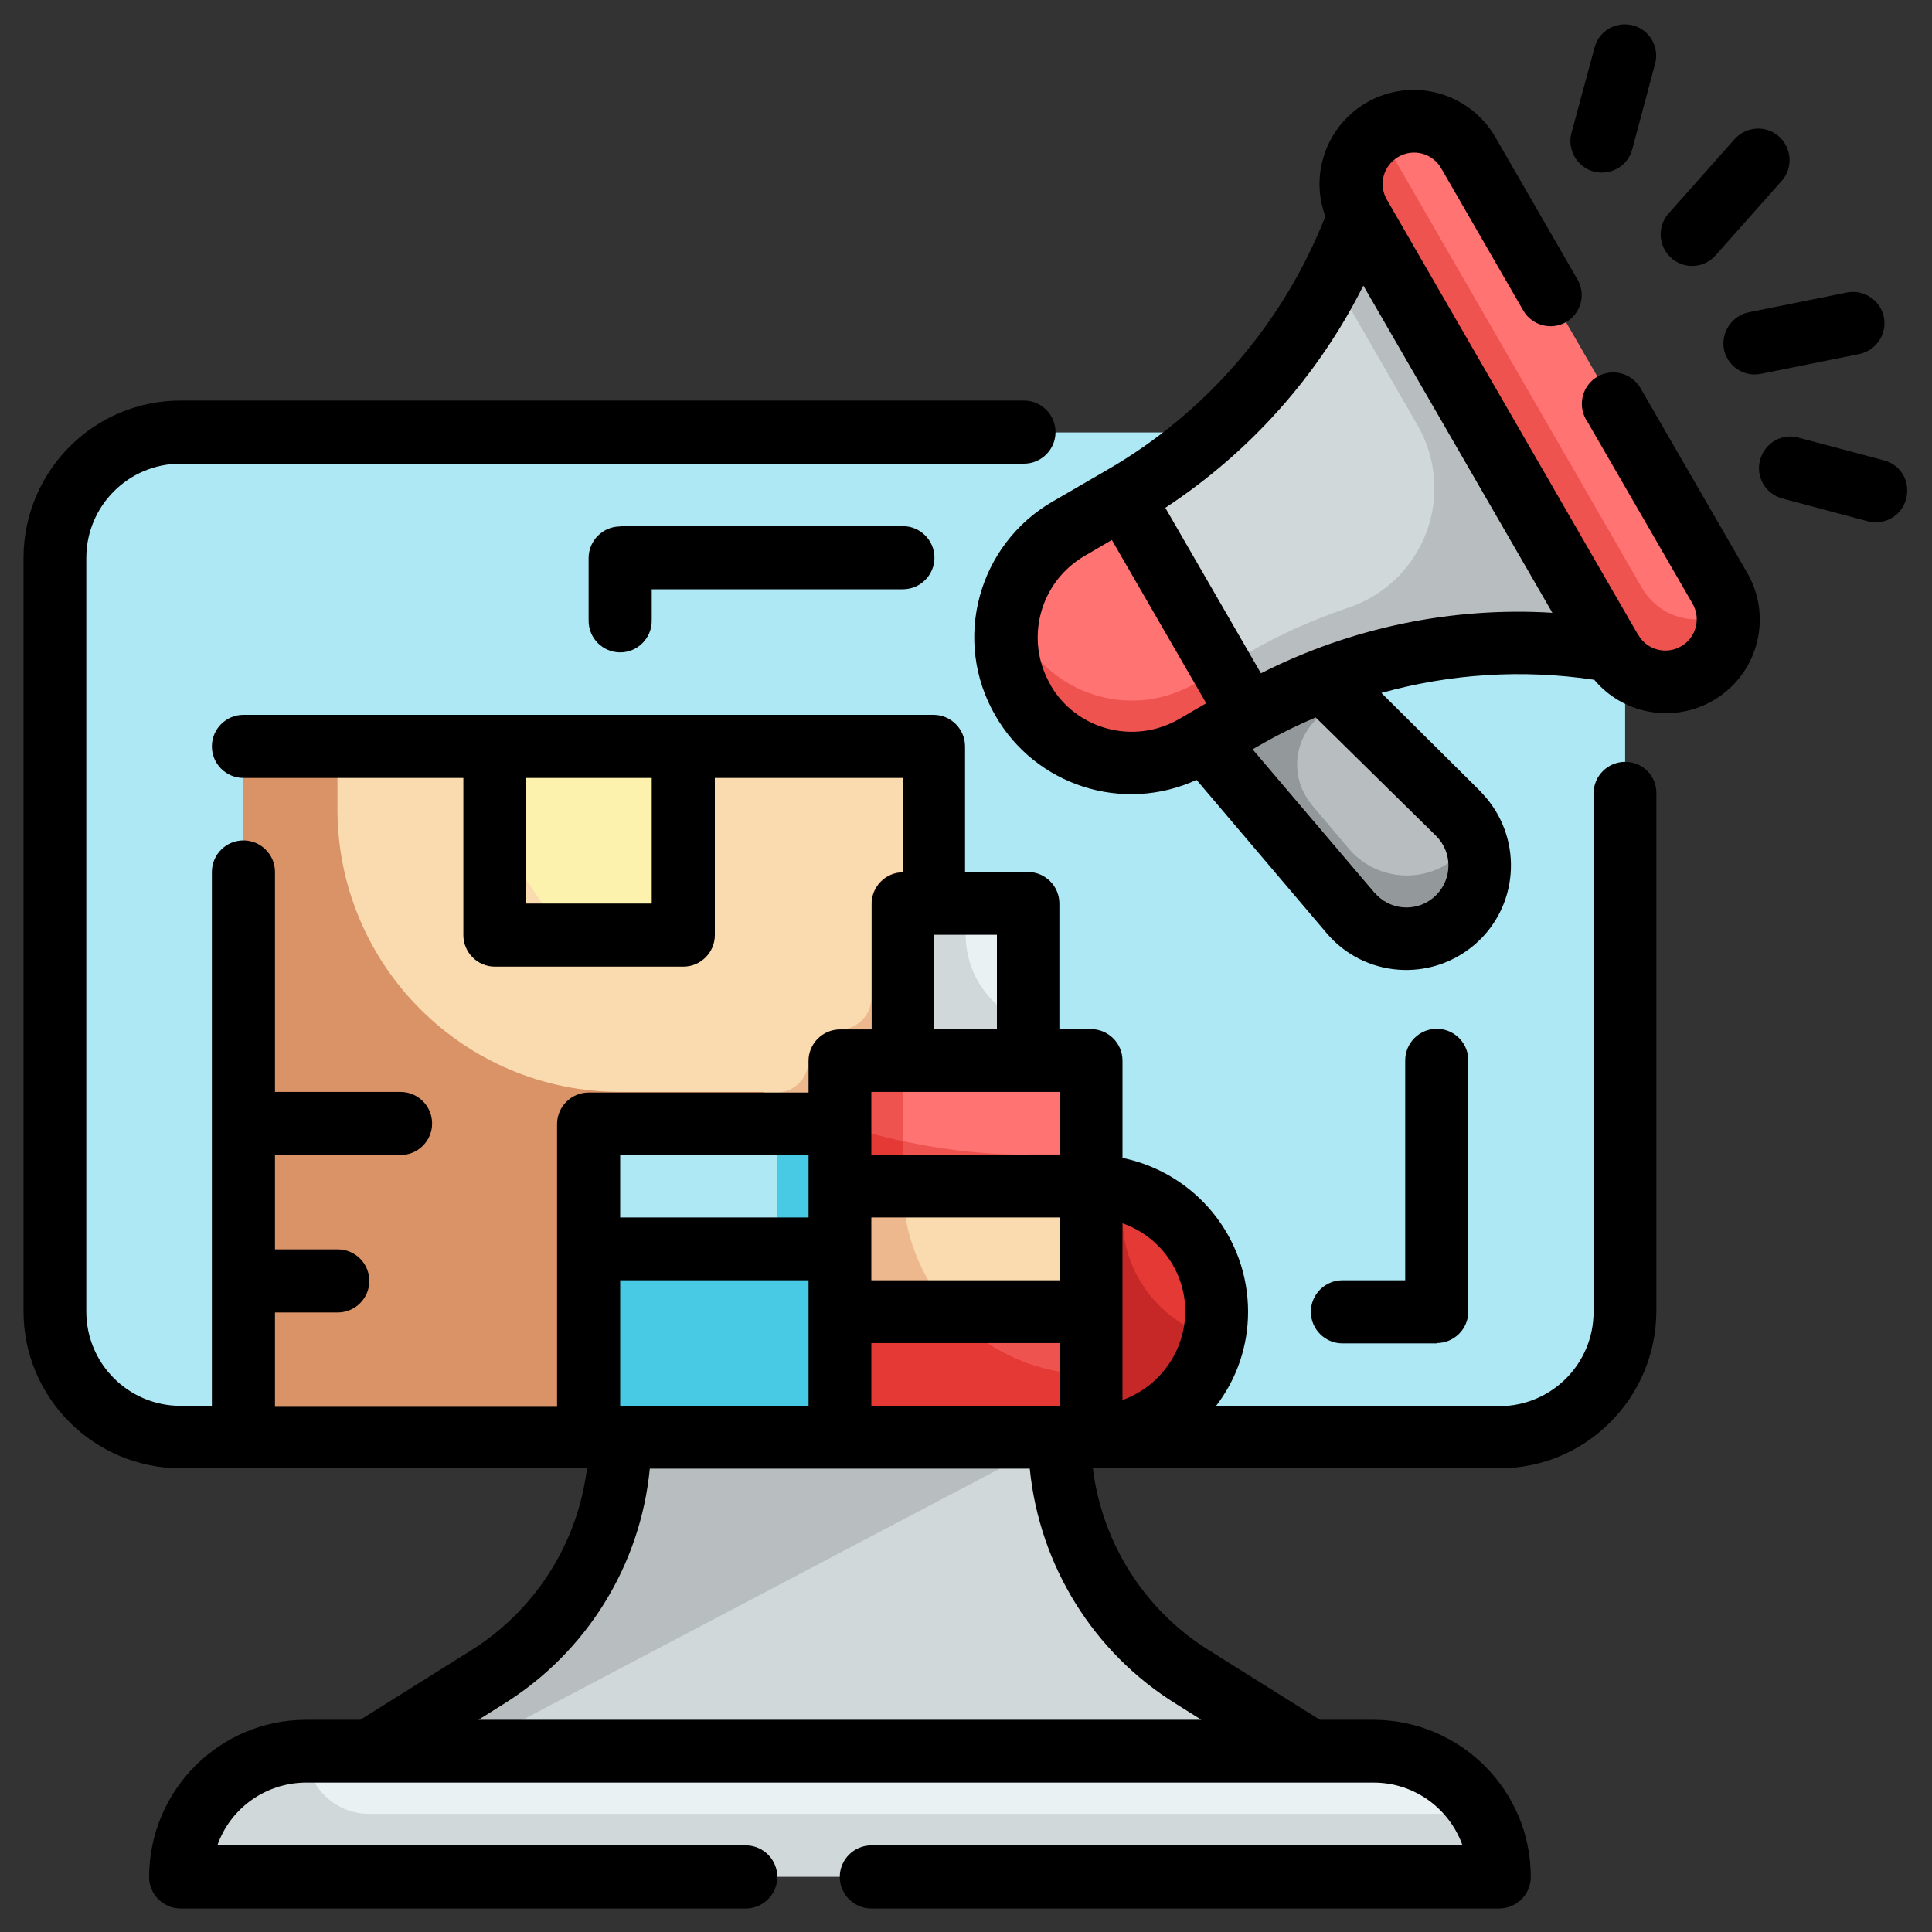 <?xml version="1.0" encoding="utf-8"?>
<!-- Generator: Adobe Illustrator 25.4.1, SVG Export Plug-In . SVG Version: 6.00 Build 0)  -->
<svg version="1.1" id="Fill_Outline" xmlns="http://www.w3.org/2000/svg" xmlns:xlink="http://www.w3.org/1999/xlink" x="0px"
	 y="0px" width="60px" height="60px" viewBox="0 0 60 60" style="enable-background:new 0 0 60 60;" xml:space="preserve">
<rect x="0" y="0" width="60" height="60" fill="#333333" stroke="none"/>
<path style="fill:#ADE8F4;" d="M5.61,13.43h40.96c2.15,0,3.9,1.75,3.9,3.9v23.4c0,2.15-1.75,3.9-3.9,3.9H5.61
	c-2.15,0-3.9-1.75-3.9-3.9v-23.4C1.71,15.17,3.46,13.43,5.61,13.43z"/>
<path style="fill:#E9F1F2;" d="M9.51,54.38h33.15c2.15,0,3.9,1.75,3.9,3.9l0,0H5.61l0,0C5.61,56.13,7.36,54.38,9.51,54.38z"/>
<path style="fill:#D0D8DA;" d="M32.91,44.63H19.26c0,3.03-1.56,5.85-4.13,7.46l-3.67,2.29h29.25l-3.67-2.29
	C34.48,50.49,32.91,47.67,32.91,44.63z"/>
<path style="fill:#B8BEBF;" d="M32.91,44.63H19.26c0,3.03-1.56,5.85-4.13,7.46l-3.67,2.29h2.93L32.91,44.63z"/>
<path style="fill:#D0D8DA;" d="M11.46,56.33c-1.08,0-1.95-0.87-1.95-1.95c-2.15,0-3.9,1.75-3.9,3.9h40.96
	c0-0.69-0.19-1.36-0.54-1.95H11.46z"/>
<path style="fill:#B8BEBF;" d="M44.82,28.85c-0.95,0.55-2.16,0.34-2.87-0.5l-5.82-6.87l3.38-1.95l5.78,5.73
	c0.89,0.88,0.9,2.33,0.01,3.22C45.16,28.63,44.99,28.75,44.82,28.85z"/>
<path style="fill:#93999A;" d="M44.82,28.86c-0.95,0.55-2.16,0.34-2.88-0.5l-5.82-6.87l3.38-1.95l2.31,2.29l-0.26,0.09
	c-1.01,0.38-1.52,1.5-1.14,2.51c0.08,0.21,0.2,0.41,0.34,0.58l1.1,1.3c0.71,0.88,1.94,1.13,2.94,0.61c0.41-0.23,0.74-0.59,0.94-1.01
	C46.25,26.97,45.85,28.26,44.82,28.86L44.82,28.86z"/>
<path style="fill:#FF7373;" d="M33.2,16.42l1.69-0.98l0,0l3.9,6.76l0,0l-1.69,0.98c-1.87,1.08-4.25,0.44-5.33-1.43
	C30.69,19.88,31.33,17.5,33.2,16.42z"/>
<path style="fill:#D0D8DA;" d="M34.89,15.45l3.9,6.76c3.28-1.9,7.11-2.62,10.85-2.05l0.39,0.06L42.23,6.7l-0.14,0.37
	C40.71,10.6,38.17,13.55,34.89,15.45z"/>
<path style="fill:#FF7373;" d="M42.94,4.04L42.94,4.04c0.93-0.54,2.13-0.22,2.66,0.71l7.8,13.51c0.54,0.93,0.22,2.13-0.71,2.66l0,0
	c-0.93,0.54-2.13,0.22-2.66-0.71l-7.8-13.51C41.69,5.77,42.01,4.58,42.94,4.04z"/>
<path style="fill:#EF5350;" d="M51,18.27L43.2,4.75c-0.13-0.22-0.21-0.47-0.24-0.72l-0.02,0.01c-0.93,0.54-1.25,1.73-0.71,2.66
	l7.8,13.51c0.54,0.93,1.73,1.25,2.67,0.71c0.68-0.39,1.06-1.16,0.96-1.94C52.72,19.51,51.54,19.19,51,18.27z"/>
<path style="fill:#EF5350;" d="M38.78,22.2l-1.69,0.98c-1.87,1.07-4.25,0.43-5.32-1.43c-0.35-0.59-0.53-1.26-0.53-1.95
	c0-0.34,0.05-0.67,0.13-0.99c0.05,0.23,0.13,0.44,0.22,0.65c0.89,1.96,3.2,2.84,5.16,1.95c0.12-0.05,0.23-0.11,0.34-0.17l0.84-0.49
	L38.78,22.2z"/>
<path style="fill:#B8BEBF;" d="M50.03,20.22l-0.39-0.06c-3.75-0.56-7.57,0.16-10.85,2.05l-0.85-1.46l0.85-0.49
	c0.96-0.56,1.98-1.01,3.03-1.37c2.06-0.66,3.2-2.86,2.54-4.92c-0.08-0.26-0.19-0.51-0.33-0.75l-2.64-4.59
	c0.25-0.5,0.49-1.02,0.69-1.55l0.15-0.37L50.03,20.22z"/>
<circle style="fill:#E53935;" cx="33.89" cy="40.73" r="3.9"/>
<path style="fill:#C62828;" d="M34.86,37.81c0-0.27,0.03-0.54,0.09-0.81c-0.34-0.1-0.7-0.16-1.06-0.16c-2.15,0-3.9,1.74-3.9,3.9
	c0,2.15,1.74,3.9,3.9,3.9c1.84,0,3.43-1.29,3.82-3.09C36.03,41.07,34.87,39.55,34.86,37.81z"/>
<path style="fill:#F9DBAF;" d="M7.56,23.18h21.45v21.45H7.56V23.18z"/>
<path style="fill:#EDB88E;" d="M28.04,27.08c-0.54,0-0.98,0.44-0.98,0.98v2.93c0,0.54-0.44,0.98-0.98,0.98s-0.98,0.44-0.98,0.98
	c0,0.54-0.44,0.98-0.98,0.98h-4.88c-4.85,0-8.78-3.93-8.78-8.78v-1.95H7.56v21.45h21.45V27.08H28.04z"/>
<path style="fill:#DA9367;" d="M23.7,33.91h-4.44c-4.85,0-8.78-3.93-8.78-8.78v-1.95H7.56v21.45h21.45V35.6
	C27.17,35.31,25.38,34.74,23.7,33.91z"/>
<path style="fill:#FCF2AD;" d="M15.36,23.18h5.85v5.85h-5.85V23.18z"/>
<path style="fill:#F9DBAF;" d="M15.36,25.57v3.46h2.22C16.71,27.96,15.97,26.8,15.36,25.57z"/>
<path style="fill:#FF7373;" d="M26.09,32.93h7.8v11.7h-7.8V32.93z"/>
<path style="fill:#EF5350;" d="M31.94,35.86c-1.99,0-3.96-0.33-5.85-0.96v9.73h7.8v-8.78H31.94z"/>
<path style="fill:#E9F1F2;" d="M28.04,28.06h3.9v4.88h-3.9V28.06z"/>
<path style="fill:#48CAE4;" d="M18.29,38.78h7.8v5.85h-7.8V38.78z"/>
<path style="fill:#ADE8F4;" d="M18.29,34.88h7.8v3.9h-7.8V34.88z"/>
<path style="fill:#D0D8DA;" d="M29.99,29.03v-0.98h-1.95v4.88h3.9v-1.15C30.77,31.37,29.99,30.27,29.99,29.03L29.99,29.03z"/>
<path style="fill:#EF5350;" d="M28.04,36.83v-3.9h-1.95v11.7h7.8v-1.95C30.66,42.68,28.04,40.06,28.04,36.83z"/>
<path style="fill:#E53935;" d="M28.04,36.83v-1.39c-0.66-0.14-1.31-0.32-1.95-0.54v9.73h7.8v-1.95
	C30.66,42.68,28.04,40.06,28.04,36.83z"/>
<path style="fill:#F9DBAF;" d="M26.09,36.83h7.8v3.9h-7.8V36.83z"/>
<path style="fill:#EDB88E;" d="M28.04,36.83h-1.95v3.9h3.45C28.57,39.66,28.04,38.27,28.04,36.83z"/>
<path style="fill:#48CAE4;" d="M24.14,34.88h1.95v3.9h-1.95V34.88z"/>
<g id="Outline_copy">
	<path d="M50.47,23.66c-0.54,0-0.98,0.44-0.98,0.98v16.1c0,1.62-1.31,2.93-2.93,2.93h-8.8c0.65-0.84,1-1.87,1-2.93
		c0-2.32-1.63-4.31-3.9-4.78v-3.02c0-0.54-0.44-0.98-0.98-0.98h-0.98v-3.9c0-0.54-0.44-0.98-0.98-0.98h-1.95v-3.9
		c0-0.54-0.44-0.98-0.98-0.98H7.56c-0.54,0-0.98,0.44-0.98,0.98c0,0.54,0.44,0.98,0.98,0.98h6.83v4.88c0,0.54,0.44,0.98,0.98,0.98
		h5.85c0.54,0,0.98-0.44,0.98-0.98v-4.88h5.85v2.93c-0.54,0-0.98,0.44-0.98,0.98v3.9h-0.98c-0.54,0-0.98,0.44-0.98,0.98v0.98h-6.83
		c-0.54,0-0.98,0.44-0.98,0.98v8.78H8.54v-2.93h1.95c0.54,0,0.98-0.44,0.98-0.98c0-0.54-0.44-0.98-0.98-0.98H8.54v-2.93h3.9
		c0.54,0,0.98-0.44,0.98-0.98c0-0.54-0.44-0.98-0.98-0.98h-3.9v-6.83c0-0.54-0.44-0.98-0.98-0.98s-0.98,0.44-0.98,0.98v16.58H5.61
		c-1.62,0-2.93-1.31-2.93-2.93v-23.4c0-1.62,1.31-2.93,2.93-2.93H31.8c0.54,0,0.98-0.44,0.98-0.98c0-0.54-0.44-0.98-0.98-0.98H5.61
		c-2.69,0-4.87,2.18-4.88,4.88v23.4c0,2.69,2.18,4.87,4.88,4.88h12.62c-0.29,2.34-1.62,4.42-3.61,5.66l-3.43,2.15H9.51
		c-2.69,0-4.87,2.18-4.88,4.88c0,0.54,0.44,0.98,0.98,0.98h17.55c0.54,0,0.98-0.44,0.98-0.98c0-0.54-0.44-0.98-0.98-0.98H6.75
		c0.41-1.17,1.52-1.95,2.76-1.95h33.15c1.24,0,2.34,0.78,2.76,1.95H27.06c-0.54,0-0.98,0.44-0.98,0.98c0,0.54,0.44,0.98,0.98,0.98
		h19.5c0.54,0,0.98-0.44,0.98-0.98c0-2.69-2.18-4.87-4.88-4.88h-1.67l-3.43-2.15c-2-1.24-3.33-3.32-3.62-5.66h12.62
		c2.69,0,4.87-2.18,4.88-4.88v-16.1C51.44,24.09,51.01,23.66,50.47,23.66z M20.24,28.06h-3.9v-3.9h3.9V28.06z M32.91,39.76h-5.85
		v-1.95h5.85V39.76z M27.06,41.71h5.85v1.95h-5.85V41.71z M36.81,40.73c-0.01,1.24-0.79,2.33-1.95,2.75v-5.49
		C36.03,38.4,36.81,39.5,36.81,40.73z M29.01,29.03h1.95v2.93h-1.95V29.03z M27.06,33.91h5.85v1.95h-5.85V33.91z M19.26,35.86h5.85
		v1.95h-5.85V35.86z M19.26,39.76h5.85v3.9h-5.85V39.76z M36.53,52.92l0.78,0.49H14.86l0.78-0.49c2.57-1.6,4.25-4.3,4.54-7.31h11.8
		C32.28,48.62,33.96,51.33,36.53,52.92z"/>
	<path d="M50.95,12.06c-0.27-0.47-0.86-0.63-1.33-0.37c-0.47,0.27-0.63,0.86-0.37,1.33c0,0,0,0.01,0.01,0.01l3.3,5.71
		c0.27,0.46,0.12,1.06-0.35,1.33c-0.46,0.27-1.06,0.12-1.33-0.35c0,0,0-0.01-0.01-0.01l-7.8-13.51c-0.27-0.47-0.11-1.06,0.36-1.33
		c0.47-0.27,1.06-0.11,1.33,0.36l2.55,4.42c0.27,0.46,0.87,0.62,1.33,0.35c0.46-0.27,0.62-0.86,0.35-1.32l-2.55-4.42
		c-0.81-1.4-2.59-1.88-3.99-1.08c-0.68,0.39-1.17,1.03-1.37,1.78c-0.16,0.58-0.13,1.19,0.08,1.76c-1.3,3.31-3.69,6.09-6.77,7.87
		l-1.69,0.98c-2.33,1.34-3.14,4.32-1.79,6.65c1.25,2.18,3.96,3.05,6.25,2l4.04,4.76c1.16,1.37,3.21,1.53,4.58,0.37
		c1.37-1.16,1.53-3.21,0.37-4.58c-0.06-0.07-0.12-0.13-0.18-0.2l-3.07-3.05c2.15-0.6,4.39-0.74,6.6-0.41h0.01
		c1.03,1.23,2.87,1.39,4.1,0.36c1.09-0.91,1.36-2.48,0.64-3.7L50.95,12.06z M32.62,21.26c-0.81-1.4-0.33-3.19,1.07-4c0,0,0,0,0,0
		l0.84-0.49l2.93,5.07l-0.84,0.49c-1.4,0.81-3.19,0.34-4-1.06C32.62,21.27,32.62,21.27,32.62,21.26L32.62,21.26z M44.6,25.96
		c0.51,0.51,0.51,1.33,0,1.84c-0.51,0.51-1.33,0.51-1.84,0c-0.02-0.02-0.04-0.05-0.07-0.07l-3.79-4.46l0.37-0.21
		c0.51-0.29,1.05-0.55,1.59-0.78L44.6,25.96z M39.16,20.91l-2.97-5.14c2.62-1.72,4.75-4.1,6.15-6.9l5.87,10.16
		C45.09,18.84,41.96,19.49,39.16,20.91L39.16,20.91z"/>
	<path d="M49.5,5.33c0.08,0.02,0.17,0.03,0.25,0.03c0.44,0,0.83-0.3,0.94-0.72l0.71-2.66c0.14-0.52-0.17-1.06-0.69-1.19
		c-0.52-0.14-1.06,0.17-1.19,0.69l-0.72,2.66C48.67,4.66,48.98,5.19,49.5,5.33C49.5,5.33,49.5,5.33,49.5,5.33z"/>
	<path d="M52.55,8.26c0.28,0,0.54-0.12,0.73-0.33l2.05-2.31c0.36-0.4,0.32-1.02-0.08-1.38c-0.4-0.36-1.02-0.32-1.38,0.08l-2.05,2.31
		c-0.36,0.4-0.32,1.02,0.08,1.38C52.08,8.17,52.31,8.26,52.55,8.26z"/>
	<path d="M53.54,10.85c0.09,0.45,0.49,0.78,0.95,0.78c0.07,0,0.13-0.01,0.2-0.02L57.72,11c0.53-0.1,0.88-0.6,0.79-1.13
		c-0.1-0.53-0.6-0.88-1.13-0.79c-0.02,0-0.03,0.01-0.05,0.01L54.3,9.7C53.78,9.81,53.44,10.33,53.54,10.85z"/>
	<path d="M58.52,14.3l-2.67-0.71c-0.52-0.14-1.05,0.17-1.19,0.7c-0.14,0.52,0.17,1.05,0.69,1.19l2.66,0.71
		c0.08,0.02,0.17,0.03,0.25,0.03c0.54,0,0.97-0.44,0.97-0.98C59.24,14.8,58.94,14.41,58.52,14.3L58.52,14.3z"/>
	<path d="M44.62,41.71c0.54,0,0.98-0.44,0.98-0.98v-7.8c0-0.54-0.44-0.98-0.98-0.98c-0.54,0-0.98,0.44-0.98,0.98v6.83h-1.95
		c-0.54,0-0.98,0.44-0.98,0.98c0,0.54,0.44,0.98,0.98,0.98H44.62z"/>
	<path d="M19.26,16.35c-0.54,0-0.98,0.44-0.98,0.98v1.95c0,0.54,0.44,0.98,0.98,0.98s0.98-0.44,0.98-0.98V18.3h7.8
		c0.54,0,0.98-0.44,0.98-0.98c0-0.54-0.44-0.98-0.98-0.98H19.26z"/>
</g>
</svg>
